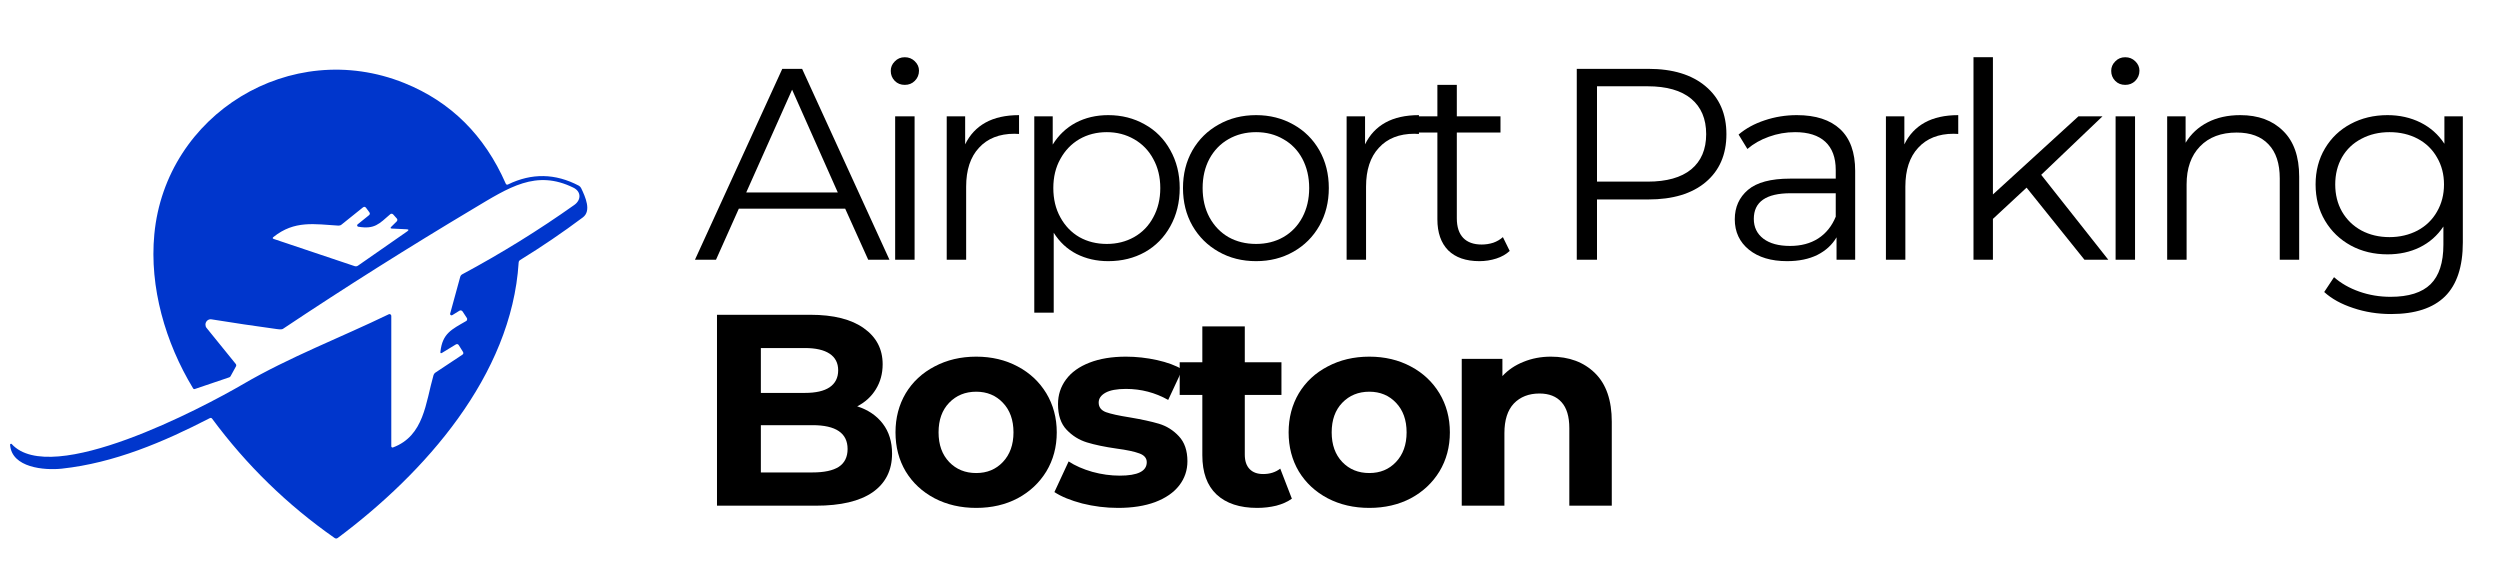 <svg xmlns="http://www.w3.org/2000/svg" xmlns:xlink="http://www.w3.org/1999/xlink" width="260" zoomAndPan="magnify" viewBox="0 0 194.88 45" height="60" preserveAspectRatio="xMidYMid meet" version="1.0"><defs><g/><clipPath id="bf506c429e"><path d="M 0.727 5 L 46 5 L 46 42.078 L 0.727 42.078 Z M 0.727 5 " clip-rule="nonzero"/></clipPath></defs><g clip-path="url(#bf506c429e)"><path fill="#0036cc" d="M 16.055 25.582 L 18.34 28.402 C 18.375 28.457 18.379 28.508 18.352 28.566 L 17.922 29.348 C 17.902 29.383 17.871 29.414 17.828 29.43 L 15.145 30.34 C 15.082 30.363 15.027 30.344 14.992 30.277 C 12.84 26.723 11.586 22.398 11.977 18.281 C 12.859 8.91 22.613 2.902 31.484 6.48 C 35.098 7.938 37.734 10.551 39.387 14.32 C 39.426 14.402 39.484 14.426 39.566 14.387 C 41.418 13.484 43.258 13.52 45.09 14.484 C 45.168 14.527 45.223 14.59 45.266 14.668 C 45.609 15.379 46.082 16.449 45.402 16.957 C 43.824 18.137 42.195 19.246 40.512 20.281 C 40.438 20.328 40.402 20.391 40.395 20.477 C 39.84 29.312 33.043 36.914 26.289 41.957 C 26.203 42.02 26.121 42.02 26.031 41.957 C 22.344 39.379 19.164 36.277 16.488 32.66 C 16.441 32.594 16.375 32.578 16.301 32.617 C 12.688 34.48 8.848 36.113 4.762 36.555 C 3.41 36.699 0.848 36.488 0.727 34.691 C 0.727 34.691 0.727 34.688 0.727 34.688 C 0.727 34.648 0.762 34.613 0.801 34.613 C 0.824 34.613 0.84 34.621 0.855 34.637 C 3.945 38.027 15.715 31.824 18.918 29.953 C 22.496 27.863 26.52 26.324 30.258 24.516 C 30.266 24.512 30.277 24.508 30.289 24.504 C 30.363 24.484 30.441 24.535 30.457 24.613 C 30.461 24.625 30.461 24.633 30.461 24.645 L 30.461 34.809 C 30.461 34.863 30.504 34.906 30.555 34.906 C 30.566 34.906 30.578 34.906 30.59 34.902 C 33.027 33.992 33.137 31.41 33.754 29.262 C 33.777 29.184 33.824 29.117 33.891 29.07 L 35.992 27.676 C 36.094 27.613 36.109 27.531 36.043 27.43 L 35.73 26.93 C 35.668 26.832 35.59 26.812 35.488 26.871 L 34.418 27.523 C 34.32 27.578 34.277 27.551 34.293 27.438 C 34.449 26 35.168 25.699 36.297 25.043 C 36.352 25.016 36.379 24.957 36.379 24.898 C 36.379 24.867 36.375 24.832 36.355 24.805 L 36.023 24.297 C 35.969 24.211 35.855 24.184 35.773 24.238 L 35.223 24.578 C 35.203 24.59 35.188 24.598 35.164 24.598 C 35.098 24.598 35.047 24.543 35.047 24.484 C 35.047 24.473 35.051 24.461 35.055 24.449 L 35.836 21.598 C 35.863 21.504 35.914 21.438 36.004 21.391 C 39.031 19.766 41.945 17.965 44.738 15.984 C 45.281 15.598 45.285 14.941 44.664 14.637 C 41.742 13.203 39.637 14.621 36.844 16.289 C 31.82 19.289 26.871 22.406 22.008 25.652 C 21.941 25.699 21.773 25.703 21.512 25.664 C 19.801 25.43 18.113 25.18 16.445 24.91 C 16.422 24.906 16.398 24.902 16.375 24.902 C 16.148 24.902 15.965 25.09 15.965 25.32 C 15.965 25.414 15.992 25.508 16.055 25.582 Z M 30.457 17.691 L 30.891 17.262 C 30.945 17.199 30.949 17.105 30.891 17.043 L 30.605 16.723 C 30.543 16.66 30.441 16.652 30.379 16.711 C 29.504 17.469 29.16 17.898 27.887 17.684 C 27.832 17.672 27.797 17.629 27.797 17.578 C 27.797 17.547 27.809 17.516 27.836 17.5 L 28.723 16.785 C 28.801 16.719 28.809 16.645 28.75 16.559 L 28.496 16.215 C 28.422 16.117 28.34 16.105 28.242 16.184 L 26.578 17.52 C 26.512 17.574 26.426 17.602 26.34 17.598 C 24.473 17.488 22.914 17.168 21.266 18.488 C 21.184 18.559 21.195 18.605 21.297 18.641 L 27.59 20.754 C 27.684 20.789 27.777 20.777 27.859 20.723 L 31.703 18.047 C 31.844 17.945 31.828 17.891 31.652 17.883 L 30.512 17.828 C 30.391 17.824 30.371 17.773 30.457 17.691 Z M 30.457 17.691 " fill-opacity="1" fill-rule="evenodd"/></g><g fill="#000000" fill-opacity="1"><g transform="translate(54.099, 39.444)"><g><path d="M 12.703 -7.75 C 13.555 -7.477 14.223 -7.023 14.703 -6.391 C 15.18 -5.766 15.422 -4.988 15.422 -4.062 C 15.422 -2.758 14.914 -1.754 13.906 -1.047 C 12.895 -0.348 11.414 0 9.469 0 L 1.766 0 L 1.766 -14.891 L 9.047 -14.891 C 10.859 -14.891 12.25 -14.539 13.219 -13.844 C 14.195 -13.156 14.688 -12.219 14.688 -11.031 C 14.688 -10.301 14.508 -9.648 14.156 -9.078 C 13.812 -8.516 13.328 -8.07 12.703 -7.75 Z M 5.188 -12.297 L 5.188 -8.797 L 8.625 -8.797 C 9.469 -8.797 10.109 -8.941 10.547 -9.234 C 10.992 -9.535 11.219 -9.977 11.219 -10.562 C 11.219 -11.133 10.992 -11.566 10.547 -11.859 C 10.109 -12.148 9.469 -12.297 8.625 -12.297 Z M 9.219 -2.594 C 10.125 -2.594 10.805 -2.738 11.266 -3.031 C 11.723 -3.332 11.953 -3.797 11.953 -4.422 C 11.953 -5.66 11.039 -6.281 9.219 -6.281 L 5.188 -6.281 L 5.188 -2.594 Z M 9.219 -2.594 "/></g></g></g><g fill="#000000" fill-opacity="1"><g transform="translate(69.101, 39.444)"><g><path d="M 6.984 0.172 C 5.773 0.172 4.691 -0.078 3.734 -0.578 C 2.773 -1.086 2.023 -1.785 1.484 -2.672 C 0.953 -3.566 0.688 -4.582 0.688 -5.719 C 0.688 -6.852 0.953 -7.867 1.484 -8.766 C 2.023 -9.66 2.773 -10.359 3.734 -10.859 C 4.691 -11.367 5.773 -11.625 6.984 -11.625 C 8.191 -11.625 9.27 -11.367 10.219 -10.859 C 11.164 -10.359 11.91 -9.66 12.453 -8.766 C 12.992 -7.867 13.266 -6.852 13.266 -5.719 C 13.266 -4.582 12.992 -3.566 12.453 -2.672 C 11.91 -1.785 11.164 -1.086 10.219 -0.578 C 9.27 -0.078 8.191 0.172 6.984 0.172 Z M 6.984 -2.547 C 7.828 -2.547 8.52 -2.832 9.062 -3.406 C 9.613 -3.988 9.891 -4.758 9.891 -5.719 C 9.891 -6.688 9.613 -7.457 9.062 -8.031 C 8.52 -8.602 7.828 -8.891 6.984 -8.891 C 6.129 -8.891 5.426 -8.602 4.875 -8.031 C 4.32 -7.457 4.047 -6.688 4.047 -5.719 C 4.047 -4.758 4.32 -3.988 4.875 -3.406 C 5.426 -2.832 6.129 -2.547 6.984 -2.547 Z M 6.984 -2.547 "/></g></g></g><g fill="#000000" fill-opacity="1"><g transform="translate(81.762, 39.444)"><g><path d="M 5.391 0.172 C 4.43 0.172 3.5 0.055 2.594 -0.172 C 1.688 -0.41 0.961 -0.707 0.422 -1.062 L 1.531 -3.453 C 2.039 -3.117 2.656 -2.848 3.375 -2.641 C 4.102 -2.441 4.816 -2.344 5.516 -2.344 C 6.922 -2.344 7.625 -2.691 7.625 -3.391 C 7.625 -3.711 7.43 -3.941 7.047 -4.078 C 6.66 -4.223 6.07 -4.348 5.281 -4.453 C 4.344 -4.586 3.566 -4.75 2.953 -4.938 C 2.348 -5.125 1.82 -5.453 1.375 -5.922 C 0.926 -6.391 0.703 -7.055 0.703 -7.922 C 0.703 -8.641 0.91 -9.281 1.328 -9.844 C 1.742 -10.406 2.352 -10.844 3.156 -11.156 C 3.957 -11.469 4.906 -11.625 6 -11.625 C 6.812 -11.625 7.617 -11.535 8.422 -11.359 C 9.223 -11.18 9.883 -10.938 10.406 -10.625 L 9.297 -8.25 C 8.285 -8.82 7.188 -9.109 6 -9.109 C 5.289 -9.109 4.758 -9.008 4.406 -8.812 C 4.051 -8.613 3.875 -8.359 3.875 -8.047 C 3.875 -7.691 4.062 -7.441 4.438 -7.297 C 4.82 -7.16 5.438 -7.023 6.281 -6.891 C 7.219 -6.734 7.984 -6.566 8.578 -6.391 C 9.172 -6.211 9.688 -5.891 10.125 -5.422 C 10.57 -4.953 10.797 -4.301 10.797 -3.469 C 10.797 -2.758 10.582 -2.129 10.156 -1.578 C 9.727 -1.023 9.102 -0.594 8.281 -0.281 C 7.469 0.02 6.504 0.172 5.391 0.172 Z M 5.391 0.172 "/></g></g></g><g fill="#000000" fill-opacity="1"><g transform="translate(91.784, 39.444)"><g><path d="M 8.922 -0.547 C 8.586 -0.305 8.18 -0.125 7.703 0 C 7.234 0.113 6.738 0.172 6.219 0.172 C 4.852 0.172 3.797 -0.176 3.047 -0.875 C 2.305 -1.57 1.938 -2.594 1.938 -3.938 L 1.938 -8.641 L 0.172 -8.641 L 0.172 -11.188 L 1.938 -11.188 L 1.938 -13.984 L 5.25 -13.984 L 5.25 -11.188 L 8.109 -11.188 L 8.109 -8.641 L 5.25 -8.641 L 5.25 -3.984 C 5.25 -3.492 5.375 -3.117 5.625 -2.859 C 5.875 -2.598 6.227 -2.469 6.688 -2.469 C 7.207 -2.469 7.648 -2.609 8.016 -2.891 Z M 8.922 -0.547 "/></g></g></g><g fill="#000000" fill-opacity="1"><g transform="translate(99.764, 39.444)"><g><path d="M 6.984 0.172 C 5.773 0.172 4.691 -0.078 3.734 -0.578 C 2.773 -1.086 2.023 -1.785 1.484 -2.672 C 0.953 -3.566 0.688 -4.582 0.688 -5.719 C 0.688 -6.852 0.953 -7.867 1.484 -8.766 C 2.023 -9.66 2.773 -10.359 3.734 -10.859 C 4.691 -11.367 5.773 -11.625 6.984 -11.625 C 8.191 -11.625 9.27 -11.367 10.219 -10.859 C 11.164 -10.359 11.91 -9.66 12.453 -8.766 C 12.992 -7.867 13.266 -6.852 13.266 -5.719 C 13.266 -4.582 12.992 -3.566 12.453 -2.672 C 11.91 -1.785 11.164 -1.086 10.219 -0.578 C 9.27 -0.078 8.191 0.172 6.984 0.172 Z M 6.984 -2.547 C 7.828 -2.547 8.52 -2.832 9.062 -3.406 C 9.613 -3.988 9.891 -4.758 9.891 -5.719 C 9.891 -6.688 9.613 -7.457 9.062 -8.031 C 8.52 -8.602 7.828 -8.891 6.984 -8.891 C 6.129 -8.891 5.426 -8.602 4.875 -8.031 C 4.32 -7.457 4.047 -6.688 4.047 -5.719 C 4.047 -4.758 4.32 -3.988 4.875 -3.406 C 5.426 -2.832 6.129 -2.547 6.984 -2.547 Z M 6.984 -2.547 "/></g></g></g><g fill="#000000" fill-opacity="1"><g transform="translate(112.425, 39.444)"><g><path d="M 8.484 -11.625 C 9.91 -11.625 11.055 -11.195 11.922 -10.344 C 12.797 -9.488 13.234 -8.223 13.234 -6.547 L 13.234 0 L 9.922 0 L 9.922 -6.047 C 9.922 -6.953 9.719 -7.629 9.312 -8.078 C 8.914 -8.523 8.344 -8.75 7.594 -8.75 C 6.758 -8.75 6.094 -8.488 5.594 -7.969 C 5.102 -7.445 4.859 -6.676 4.859 -5.656 L 4.859 0 L 1.531 0 L 1.531 -11.453 L 4.703 -11.453 L 4.703 -10.109 C 5.141 -10.586 5.688 -10.957 6.344 -11.219 C 7 -11.488 7.711 -11.625 8.484 -11.625 Z M 8.484 -11.625 "/></g></g></g><g fill="#000000" fill-opacity="1"><g transform="translate(54.099, 20.261)"><g><path d="M 11.766 -3.984 L 3.469 -3.984 L 1.688 0 L 0.047 0 L 6.859 -14.891 L 8.406 -14.891 L 15.219 0 L 13.562 0 Z M 11.188 -5.25 L 7.625 -13.266 L 4.047 -5.25 Z M 11.188 -5.25 "/></g></g></g><g fill="#000000" fill-opacity="1"><g transform="translate(67.653, 20.261)"><g><path d="M 2.109 -11.188 L 3.625 -11.188 L 3.625 0 L 2.109 0 Z M 2.859 -13.641 C 2.547 -13.641 2.285 -13.742 2.078 -13.953 C 1.867 -14.172 1.766 -14.43 1.766 -14.734 C 1.766 -15.016 1.867 -15.258 2.078 -15.469 C 2.285 -15.688 2.547 -15.797 2.859 -15.797 C 3.172 -15.797 3.43 -15.691 3.641 -15.484 C 3.859 -15.273 3.969 -15.031 3.969 -14.75 C 3.969 -14.438 3.859 -14.172 3.641 -13.953 C 3.43 -13.742 3.172 -13.641 2.859 -13.641 Z M 2.859 -13.641 "/></g></g></g><g fill="#000000" fill-opacity="1"><g transform="translate(71.675, 20.261)"><g><path d="M 3.547 -9 C 3.91 -9.75 4.441 -10.316 5.141 -10.703 C 5.836 -11.086 6.707 -11.281 7.75 -11.281 L 7.75 -9.812 L 7.391 -9.828 C 6.211 -9.828 5.289 -9.461 4.625 -8.734 C 3.957 -8.016 3.625 -7.004 3.625 -5.703 L 3.625 0 L 2.109 0 L 2.109 -11.188 L 3.547 -11.188 Z M 3.547 -9 "/></g></g></g><g fill="#000000" fill-opacity="1"><g transform="translate(78.505, 20.261)"><g><path d="M 7.875 -11.281 C 8.926 -11.281 9.875 -11.039 10.719 -10.562 C 11.57 -10.094 12.238 -9.422 12.719 -8.547 C 13.207 -7.68 13.453 -6.695 13.453 -5.594 C 13.453 -4.477 13.207 -3.484 12.719 -2.609 C 12.238 -1.742 11.578 -1.07 10.734 -0.594 C 9.891 -0.125 8.938 0.109 7.875 0.109 C 6.969 0.109 6.145 -0.078 5.406 -0.453 C 4.676 -0.828 4.082 -1.379 3.625 -2.109 L 3.625 4.125 L 2.109 4.125 L 2.109 -11.188 L 3.547 -11.188 L 3.547 -8.984 C 4.004 -9.723 4.602 -10.289 5.344 -10.688 C 6.094 -11.082 6.938 -11.281 7.875 -11.281 Z M 7.766 -1.234 C 8.547 -1.234 9.254 -1.41 9.891 -1.766 C 10.535 -2.129 11.035 -2.645 11.391 -3.312 C 11.754 -3.977 11.938 -4.738 11.938 -5.594 C 11.938 -6.445 11.754 -7.203 11.391 -7.859 C 11.035 -8.523 10.535 -9.039 9.891 -9.406 C 9.254 -9.77 8.547 -9.953 7.766 -9.953 C 6.973 -9.953 6.258 -9.77 5.625 -9.406 C 5 -9.039 4.504 -8.523 4.141 -7.859 C 3.773 -7.203 3.594 -6.445 3.594 -5.594 C 3.594 -4.738 3.773 -3.977 4.141 -3.312 C 4.504 -2.645 5 -2.129 5.625 -1.766 C 6.258 -1.41 6.973 -1.234 7.766 -1.234 Z M 7.766 -1.234 "/></g></g></g><g fill="#000000" fill-opacity="1"><g transform="translate(91.229, 20.261)"><g><path d="M 6.688 0.109 C 5.602 0.109 4.629 -0.133 3.766 -0.625 C 2.898 -1.113 2.219 -1.789 1.719 -2.656 C 1.227 -3.52 0.984 -4.5 0.984 -5.594 C 0.984 -6.688 1.227 -7.664 1.719 -8.531 C 2.219 -9.395 2.898 -10.066 3.766 -10.547 C 4.629 -11.035 5.602 -11.281 6.688 -11.281 C 7.758 -11.281 8.727 -11.035 9.594 -10.547 C 10.457 -10.066 11.133 -9.395 11.625 -8.531 C 12.113 -7.664 12.359 -6.688 12.359 -5.594 C 12.359 -4.5 12.113 -3.52 11.625 -2.656 C 11.133 -1.789 10.457 -1.113 9.594 -0.625 C 8.727 -0.133 7.758 0.109 6.688 0.109 Z M 6.688 -1.234 C 7.477 -1.234 8.188 -1.41 8.812 -1.766 C 9.445 -2.129 9.941 -2.645 10.297 -3.312 C 10.648 -3.977 10.828 -4.738 10.828 -5.594 C 10.828 -6.445 10.648 -7.207 10.297 -7.875 C 9.941 -8.539 9.445 -9.051 8.812 -9.406 C 8.188 -9.77 7.477 -9.953 6.688 -9.953 C 5.883 -9.953 5.164 -9.77 4.531 -9.406 C 3.906 -9.051 3.41 -8.539 3.047 -7.875 C 2.691 -7.207 2.516 -6.445 2.516 -5.594 C 2.516 -4.738 2.691 -3.977 3.047 -3.312 C 3.41 -2.645 3.906 -2.129 4.531 -1.766 C 5.164 -1.41 5.883 -1.234 6.688 -1.234 Z M 6.688 -1.234 "/></g></g></g><g fill="#000000" fill-opacity="1"><g transform="translate(102.867, 20.261)"><g><path d="M 3.547 -9 C 3.91 -9.75 4.441 -10.316 5.141 -10.703 C 5.836 -11.086 6.707 -11.281 7.75 -11.281 L 7.75 -9.812 L 7.391 -9.828 C 6.211 -9.828 5.289 -9.461 4.625 -8.734 C 3.957 -8.016 3.625 -7.004 3.625 -5.703 L 3.625 0 L 2.109 0 L 2.109 -11.188 L 3.547 -11.188 Z M 3.547 -9 "/></g></g></g><g fill="#000000" fill-opacity="1"><g transform="translate(109.697, 20.261)"><g><path d="M 8 -0.688 C 7.719 -0.426 7.367 -0.227 6.953 -0.094 C 6.535 0.039 6.098 0.109 5.641 0.109 C 4.586 0.109 3.773 -0.172 3.203 -0.734 C 2.641 -1.305 2.359 -2.113 2.359 -3.156 L 2.359 -9.922 L 0.359 -9.922 L 0.359 -11.188 L 2.359 -11.188 L 2.359 -13.641 L 3.875 -13.641 L 3.875 -11.188 L 7.281 -11.188 L 7.281 -9.922 L 3.875 -9.922 L 3.875 -3.234 C 3.875 -2.566 4.039 -2.055 4.375 -1.703 C 4.707 -1.359 5.188 -1.188 5.812 -1.188 C 6.125 -1.188 6.426 -1.234 6.719 -1.328 C 7.008 -1.43 7.258 -1.578 7.469 -1.766 Z M 8 -0.688 "/></g></g></g><g fill="#000000" fill-opacity="1"><g transform="translate(116.634, 20.261)"><g/></g></g><g fill="#000000" fill-opacity="1"><g transform="translate(120.506, 20.261)"><g><path d="M 8 -14.891 C 9.906 -14.891 11.395 -14.438 12.469 -13.531 C 13.551 -12.625 14.094 -11.379 14.094 -9.797 C 14.094 -8.203 13.551 -6.953 12.469 -6.047 C 11.395 -5.148 9.906 -4.703 8 -4.703 L 4 -4.703 L 4 0 L 2.422 0 L 2.422 -14.891 Z M 7.953 -6.094 C 9.43 -6.094 10.562 -6.41 11.344 -7.047 C 12.125 -7.691 12.516 -8.609 12.516 -9.797 C 12.516 -10.992 12.125 -11.914 11.344 -12.562 C 10.562 -13.207 9.43 -13.531 7.953 -13.531 L 4 -13.531 L 4 -6.094 Z M 7.953 -6.094 "/></g></g></g><g fill="#000000" fill-opacity="1"><g transform="translate(134.081, 20.261)"><g><path d="M 6.016 -11.281 C 7.484 -11.281 8.609 -10.914 9.391 -10.188 C 10.172 -9.457 10.562 -8.375 10.562 -6.938 L 10.562 0 L 9.109 0 L 9.109 -1.75 C 8.766 -1.164 8.266 -0.707 7.609 -0.375 C 6.953 -0.051 6.164 0.109 5.25 0.109 C 4.008 0.109 3.02 -0.188 2.281 -0.781 C 1.539 -1.383 1.172 -2.176 1.172 -3.156 C 1.172 -4.102 1.516 -4.867 2.203 -5.453 C 2.891 -6.035 3.984 -6.328 5.484 -6.328 L 9.047 -6.328 L 9.047 -7 C 9.047 -7.969 8.773 -8.703 8.234 -9.203 C 7.691 -9.703 6.906 -9.953 5.875 -9.953 C 5.164 -9.953 4.484 -9.832 3.828 -9.594 C 3.18 -9.363 2.625 -9.047 2.156 -8.641 L 1.469 -9.766 C 2.031 -10.242 2.707 -10.613 3.5 -10.875 C 4.301 -11.145 5.141 -11.281 6.016 -11.281 Z M 5.484 -1.078 C 6.336 -1.078 7.066 -1.27 7.672 -1.656 C 8.285 -2.051 8.742 -2.617 9.047 -3.359 L 9.047 -5.188 L 5.531 -5.188 C 3.613 -5.188 2.656 -4.52 2.656 -3.188 C 2.656 -2.539 2.906 -2.023 3.406 -1.641 C 3.906 -1.266 4.598 -1.078 5.484 -1.078 Z M 5.484 -1.078 "/></g></g></g><g fill="#000000" fill-opacity="1"><g transform="translate(144.933, 20.261)"><g><path d="M 3.547 -9 C 3.91 -9.75 4.441 -10.316 5.141 -10.703 C 5.836 -11.086 6.707 -11.281 7.75 -11.281 L 7.75 -9.812 L 7.391 -9.828 C 6.211 -9.828 5.289 -9.461 4.625 -8.734 C 3.957 -8.016 3.625 -7.004 3.625 -5.703 L 3.625 0 L 2.109 0 L 2.109 -11.188 L 3.547 -11.188 Z M 3.547 -9 "/></g></g></g><g fill="#000000" fill-opacity="1"><g transform="translate(151.763, 20.261)"><g><path d="M 6.25 -5.625 L 3.625 -3.188 L 3.625 0 L 2.109 0 L 2.109 -15.797 L 3.625 -15.797 L 3.625 -5.094 L 10.297 -11.188 L 12.172 -11.188 L 7.391 -6.625 L 12.625 0 L 10.766 0 Z M 6.25 -5.625 "/></g></g></g><g fill="#000000" fill-opacity="1"><g transform="translate(162.848, 20.261)"><g><path d="M 2.109 -11.188 L 3.625 -11.188 L 3.625 0 L 2.109 0 Z M 2.859 -13.641 C 2.547 -13.641 2.285 -13.742 2.078 -13.953 C 1.867 -14.172 1.766 -14.43 1.766 -14.734 C 1.766 -15.016 1.867 -15.258 2.078 -15.469 C 2.285 -15.688 2.547 -15.797 2.859 -15.797 C 3.172 -15.797 3.43 -15.691 3.641 -15.484 C 3.859 -15.273 3.969 -15.031 3.969 -14.75 C 3.969 -14.438 3.859 -14.172 3.641 -13.953 C 3.43 -13.742 3.172 -13.641 2.859 -13.641 Z M 2.859 -13.641 "/></g></g></g><g fill="#000000" fill-opacity="1"><g transform="translate(166.87, 20.261)"><g><path d="M 7.812 -11.281 C 9.219 -11.281 10.332 -10.867 11.156 -10.047 C 11.988 -9.234 12.406 -8.047 12.406 -6.484 L 12.406 0 L 10.891 0 L 10.891 -6.344 C 10.891 -7.508 10.598 -8.395 10.016 -9 C 9.441 -9.613 8.613 -9.922 7.531 -9.922 C 6.32 -9.922 5.367 -9.562 4.672 -8.844 C 3.973 -8.125 3.625 -7.133 3.625 -5.875 L 3.625 0 L 2.109 0 L 2.109 -11.188 L 3.547 -11.188 L 3.547 -9.125 C 3.961 -9.812 4.535 -10.344 5.266 -10.719 C 5.992 -11.094 6.844 -11.281 7.812 -11.281 Z M 7.812 -11.281 "/></g></g></g><g fill="#000000" fill-opacity="1"><g transform="translate(179.572, 20.261)"><g><path d="M 12.469 -11.188 L 12.469 -1.359 C 12.469 0.535 12.004 1.941 11.078 2.859 C 10.148 3.773 8.75 4.234 6.875 4.234 C 5.832 4.234 4.848 4.078 3.922 3.766 C 2.992 3.461 2.238 3.047 1.656 2.516 L 2.422 1.359 C 2.961 1.836 3.617 2.211 4.391 2.484 C 5.16 2.754 5.973 2.891 6.828 2.891 C 8.242 2.891 9.285 2.562 9.953 1.906 C 10.617 1.25 10.953 0.223 10.953 -1.172 L 10.953 -2.594 C 10.484 -1.883 9.867 -1.344 9.109 -0.969 C 8.359 -0.602 7.52 -0.422 6.594 -0.422 C 5.539 -0.422 4.586 -0.648 3.734 -1.109 C 2.879 -1.578 2.207 -2.223 1.719 -3.047 C 1.227 -3.879 0.984 -4.82 0.984 -5.875 C 0.984 -6.926 1.227 -7.863 1.719 -8.688 C 2.207 -9.508 2.875 -10.145 3.719 -10.594 C 4.57 -11.051 5.531 -11.281 6.594 -11.281 C 7.539 -11.281 8.398 -11.086 9.172 -10.703 C 9.941 -10.316 10.562 -9.766 11.031 -9.047 L 11.031 -11.188 Z M 6.75 -1.766 C 7.551 -1.766 8.281 -1.938 8.938 -2.281 C 9.594 -2.633 10.098 -3.125 10.453 -3.75 C 10.816 -4.375 11 -5.082 11 -5.875 C 11 -6.664 10.816 -7.367 10.453 -7.984 C 10.098 -8.609 9.598 -9.094 8.953 -9.438 C 8.305 -9.781 7.57 -9.953 6.75 -9.953 C 5.938 -9.953 5.207 -9.781 4.562 -9.438 C 3.914 -9.102 3.41 -8.625 3.047 -8 C 2.691 -7.375 2.516 -6.664 2.516 -5.875 C 2.516 -5.082 2.691 -4.375 3.047 -3.75 C 3.41 -3.125 3.914 -2.633 4.562 -2.281 C 5.207 -1.938 5.938 -1.766 6.75 -1.766 Z M 6.75 -1.766 "/></g></g></g></svg>